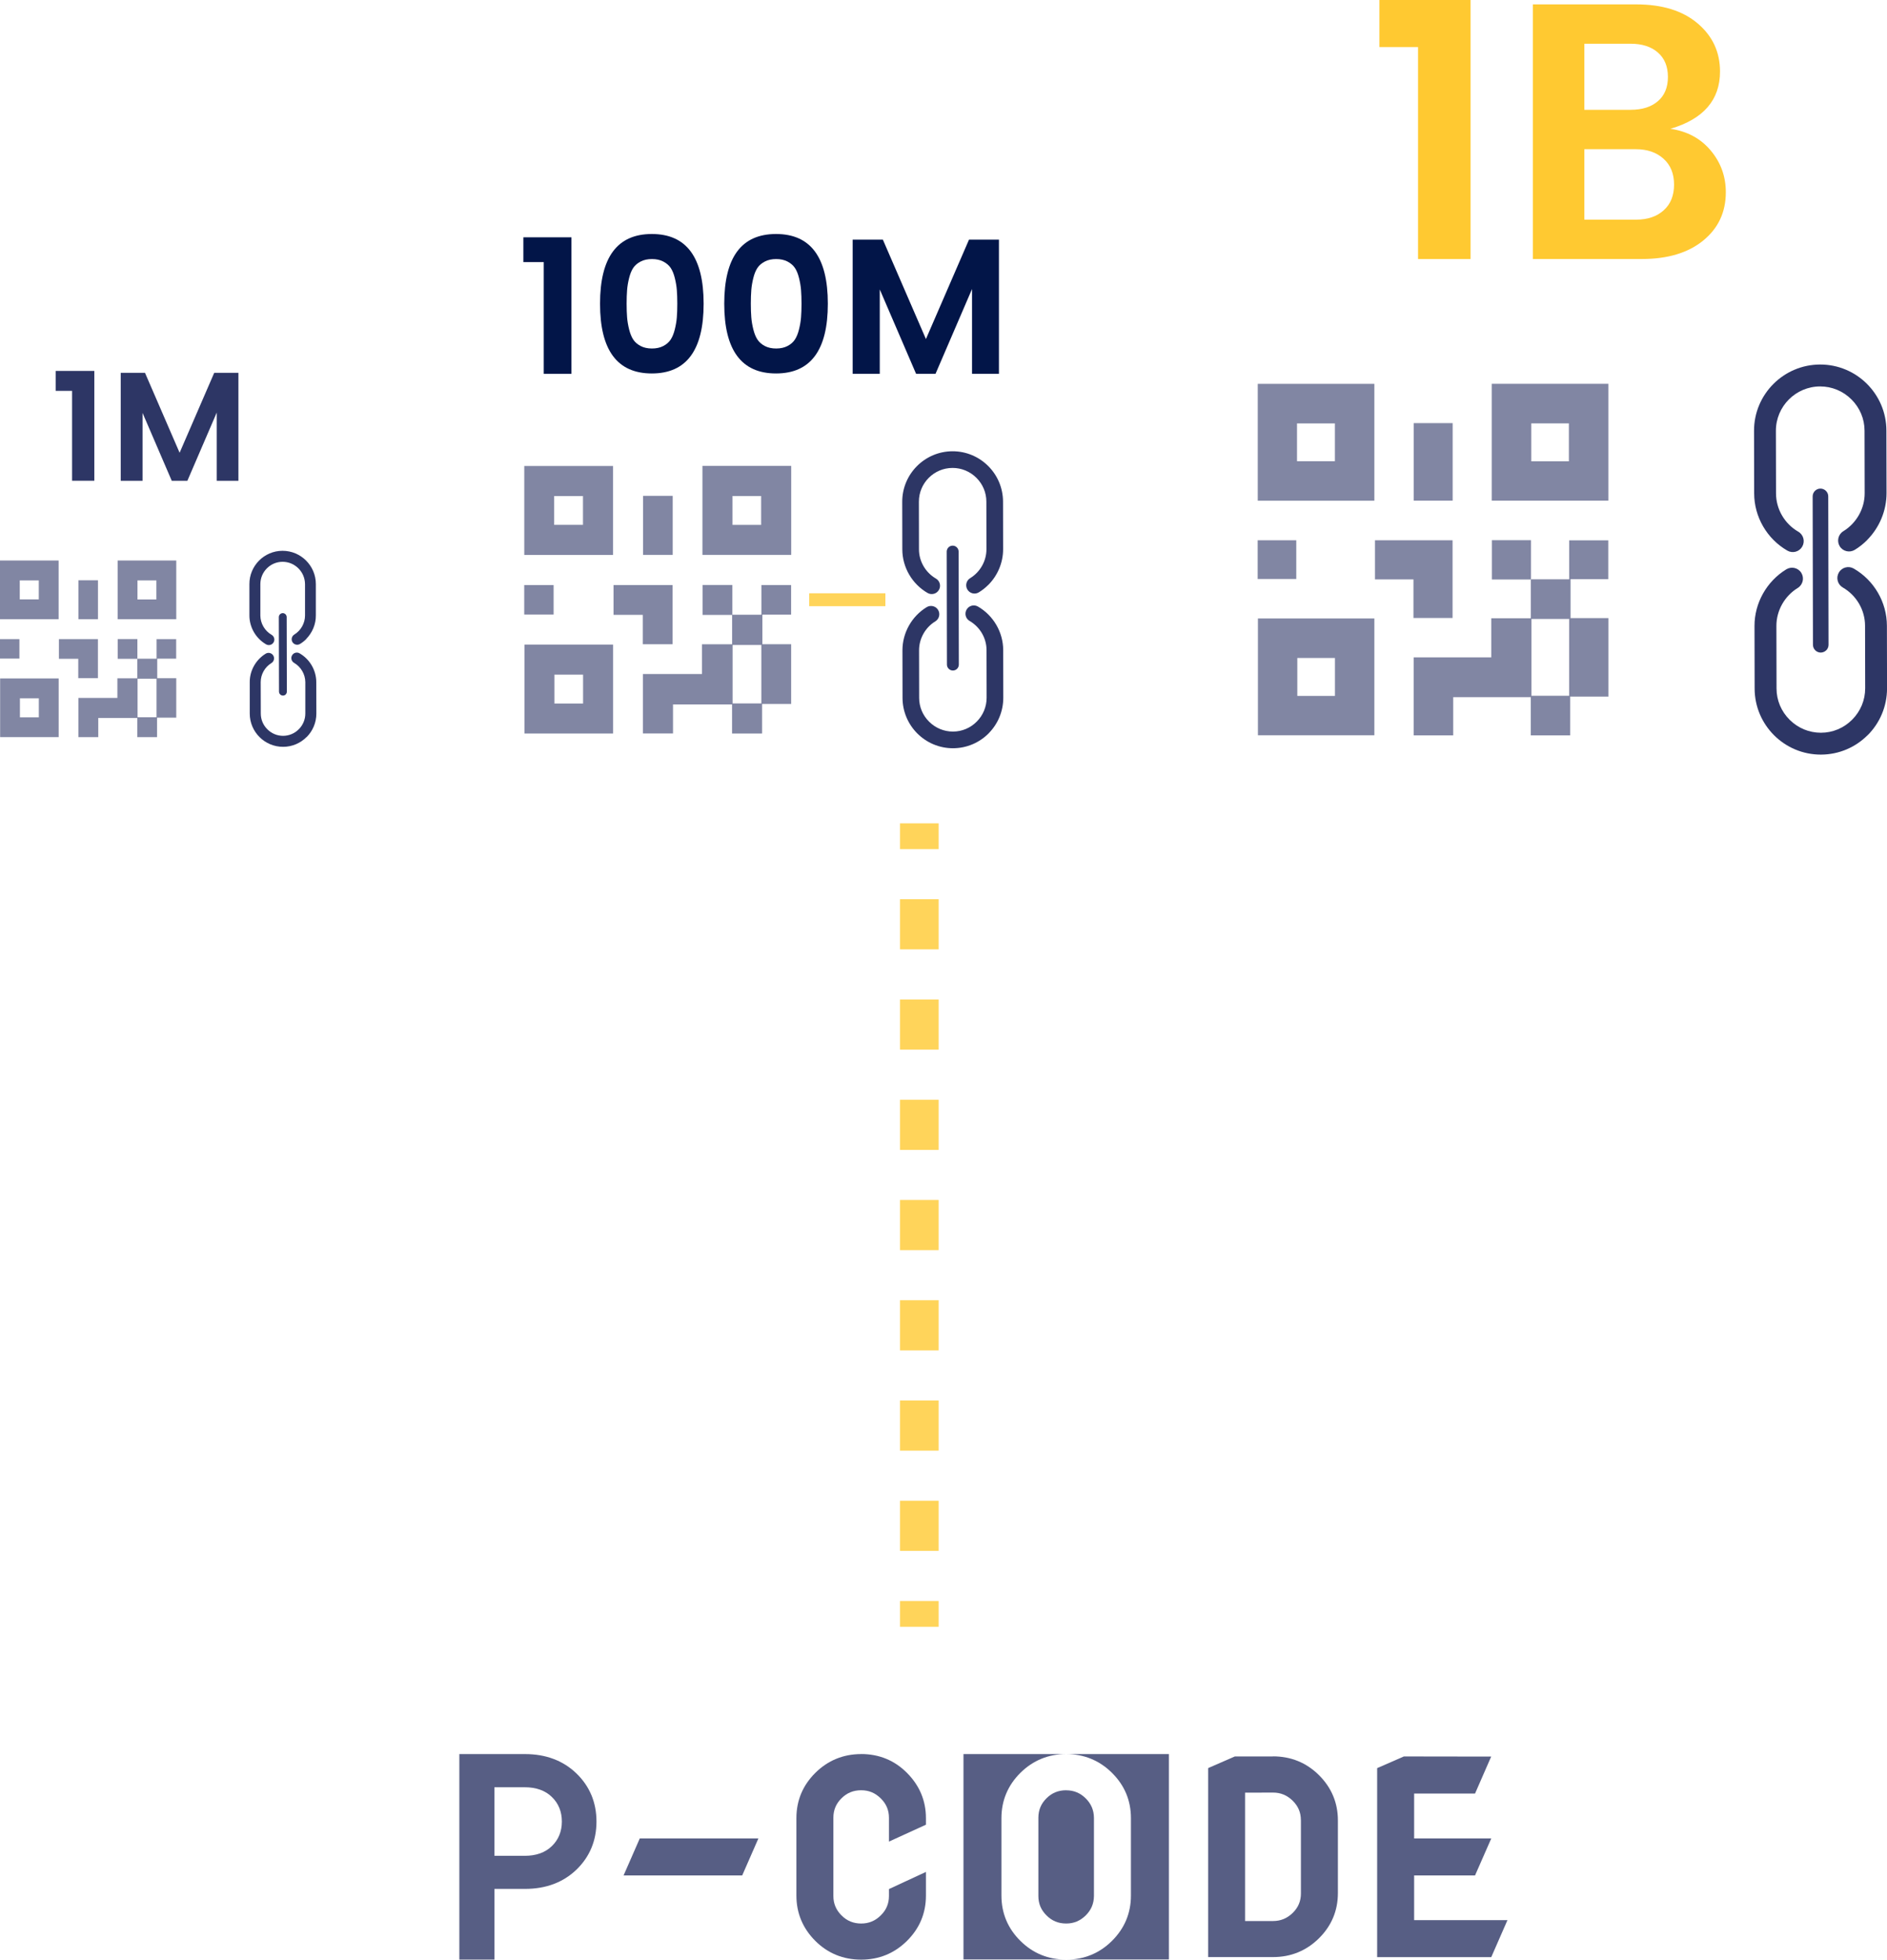 <svg xmlns="http://www.w3.org/2000/svg" id="Livello_2" data-name="Livello 2" viewBox="0 0 439.36 456.15"><g id="Livello_1-2" data-name="Livello 1"><g style="opacity: .8;"><rect x="209.55" y="191.65" width="9" height="6" style="fill: #ffc931; stroke-width: 0px;"></rect><path d="M218.55,361h-9v-11.67h9v11.67ZM218.55,337.67h-9v-11.67h9v11.67ZM218.55,314.33h-9v-11.67h9v11.67ZM218.55,290.99h-9v-11.67h9v11.67ZM218.55,267.66h-9v-11.67h9v11.67ZM218.55,244.32h-9v-11.67h9v11.67ZM218.55,220.98h-9v-11.67h9v11.67Z" style="fill: #ffc931; stroke-width: 0px;"></path><rect x="209.55" y="372.67" width="9" height="6" style="fill: #ffc931; stroke-width: 0px;"></rect></g><g style="opacity: .6;"><path d="M31.98,153.33h4.47v-4.56h4.57v4.55h-4.41v4.55h4.43v9.18h-4.47v4.54h-4.61v-4.47h-9.08v4.47h-4.63v-9.13h9.08v-4.57h4.63v-4.52l.03-.03ZM36.44,157.98h-4.41v8.98h4.41v-8.98Z" style="fill: #2d3665; stroke-width: 0px;"></path><path d="M0,144.14v-13.67h13.65v13.67H0ZM4.6,139.52h4.43v-4.42h-4.43v4.42Z" style="fill: #2d3665; stroke-width: 0px;"></path><path d="M27.39,130.47h13.65v13.67h-13.65v-13.67ZM32.01,135.1v4.44h4.4v-4.44h-4.4Z" style="fill: #2d3665; stroke-width: 0px;"></path><path d="M.03,157.92h13.63v13.66H.03v-13.66ZM9.04,166.98v-4.44h-4.4v4.44h4.4Z" style="fill: #2d3665; stroke-width: 0px;"></path><path d="M18.22,153.35h-4.5v-4.58h9.08v9.09h-4.58v-4.51Z" style="fill: #2d3665; stroke-width: 0px;"></path><path d="M22.81,135.07v9.07h-4.55v-9.07h4.55Z" style="fill: #2d3665; stroke-width: 0px;"></path><path d="M0,153.3v-4.53h4.52v4.53H0Z" style="fill: #2d3665; stroke-width: 0px;"></path><path d="M31.96,153.36h-4.55v-4.6h4.58c0,1.53,0,3.05,0,4.57,0,0-.03.03-.03.03Z" style="fill: #2d3665; stroke-width: 0px;"></path></g><g><path d="M66.53,161.64c-.16.17-.39.27-.65.27-.5,0-.91-.41-.92-.91l-.04-17.36c0-.5.41-.91.91-.92.5,0,.91.41.92.91l.04,17.36c0,.25-.1.48-.27.65Z" style="fill: #2d3665; stroke-width: 0px;"></path><path d="M71.31,148.75c-.43.43-.91.82-1.45,1.14-.6.37-1.39.18-1.76-.42-.37-.6-.18-1.39.42-1.76,1.54-.94,2.5-2.65,2.5-4.44v-7.32c-.02-1.38-.56-2.68-1.55-3.66s-2.29-1.52-3.67-1.52c-2.86,0-5.18,2.34-5.18,5.2v7.32c.02,1.83,1.02,3.55,2.62,4.48.61.35.82,1.14.46,1.75-.35.61-1.14.82-1.75.46-2.38-1.38-3.87-3.95-3.88-6.69v-7.32c-.02-4.27,3.44-7.75,7.71-7.76,4.27,0,7.75,3.46,7.76,7.73v7.32c.02,2.06-.83,4.04-2.26,5.49Z" style="fill: #2d3665; stroke-width: 0px;"></path><path d="M71.38,171.56c-1.4,1.41-3.33,2.28-5.47,2.28-4.27,0-7.75-3.46-7.76-7.73v-7.32c-.02-2.68,1.41-5.22,3.71-6.63.6-.37,1.39-.18,1.76.42s.18,1.39-.42,1.76c-1.55.95-2.5,2.65-2.5,4.44l.02,7.32c0,1.38.55,2.68,1.53,3.66s2.29,1.52,3.66,1.52c1.38,0,2.68-.55,3.66-1.53s1.52-2.29,1.52-3.66v-7.32c-.02-1.83-1.02-3.55-2.62-4.48-.61-.35-.82-1.14-.46-1.75.35-.61,1.14-.82,1.75-.46,2.39,1.38,3.87,3.95,3.88,6.69l.02,7.32c0,2.14-.86,4.07-2.26,5.48Z" style="fill: #2d3665; stroke-width: 0px;"></path></g><line x1="43.8" y1="151.03" x2="55.5" y2="151.03" style="fill: none; opacity: .8; stroke: #ffc931; stroke-dasharray: 0 12; stroke-miterlimit: 10; stroke-width: 3px;"></line><g><g style="opacity: .6;"><path d="M170.51,143.09h6.77v-6.91h6.92v6.89h-6.69v6.89h6.7v13.91h-6.77v6.87h-6.99v-6.77h-13.75v6.76h-7.01v-13.83h13.76v-6.93h7.01v-6.85l.04-.04ZM177.27,150.13h-6.69v13.61h6.69v-13.61Z" style="fill: #2d3665; stroke-width: 0px;"></path><path d="M122.07,129.17v-20.7h20.67v20.7h-20.67ZM129.03,122.17h6.71v-6.7h-6.71v6.7Z" style="fill: #2d3665; stroke-width: 0px;"></path><path d="M163.55,108.45h20.67v20.71h-20.67v-20.71ZM170.55,115.46v6.72h6.67v-6.72h-6.67Z" style="fill: #2d3665; stroke-width: 0px;"></path><path d="M122.11,150.04h20.64v20.7h-20.64v-20.7ZM135.76,163.76v-6.72h-6.67v6.72h6.67Z" style="fill: #2d3665; stroke-width: 0px;"></path><path d="M149.67,143.12h-6.82v-6.94h13.75v13.78h-6.94v-6.84Z" style="fill: #2d3665; stroke-width: 0px;"></path><path d="M156.63,115.42v13.74h-6.9v-13.74h6.9Z" style="fill: #2d3665; stroke-width: 0px;"></path><path d="M122.06,143.04v-6.86h6.84v6.86h-6.84Z" style="fill: #2d3665; stroke-width: 0px;"></path><path d="M170.48,143.14h-6.9v-6.97h6.94c0,2.32,0,4.62,0,6.92,0,0-.04.04-.04.04Z" style="fill: #2d3665; stroke-width: 0px;"></path></g><g><path d="M222.85,155.67c-.25.25-.6.41-.98.41-.76,0-1.39-.62-1.39-1.38l-.05-26.3c0-.76.62-1.39,1.38-1.39.76,0,1.39.62,1.39,1.38l.05,26.3c0,.38-.15.73-.4.98Z" style="fill: #2d3665; stroke-width: 0px;"></path><path d="M230.1,136.15c-.65.66-1.39,1.24-2.19,1.73-.91.56-2.11.27-2.66-.64-.56-.91-.27-2.11.64-2.66,2.34-1.43,3.79-4.01,3.79-6.73l-.02-11.09c0-2.09-.83-4.06-2.32-5.54s-3.46-2.3-5.55-2.3c-4.33,0-7.85,3.54-7.84,7.87l.02,11.09c0,2.78,1.52,5.38,3.94,6.79.93.54,1.24,1.72.7,2.65-.54.93-1.72,1.24-2.65.7-3.61-2.1-5.86-5.98-5.87-10.13l-.02-11.09c-.01-6.47,5.24-11.74,11.71-11.76,6.47-.01,11.74,5.24,11.76,11.71l.02,11.09c0,3.13-1.27,6.13-3.45,8.31Z" style="fill: #2d3665; stroke-width: 0px;"></path><path d="M230.19,170.71c-2.12,2.13-5.05,3.45-8.29,3.46-6.47.01-11.74-5.24-11.76-11.71l-.02-11.09c0-4.06,2.15-7.91,5.64-10.04.91-.56,2.11-.27,2.66.64s.27,2.11-.64,2.66c-2.34,1.43-3.79,4.01-3.79,6.73l.02,11.09c0,2.09.83,4.06,2.32,5.54s3.46,2.3,5.55,2.3c2.09,0,4.06-.83,5.54-2.32s2.3-3.46,2.3-5.55l-.02-11.09c0-2.78-1.52-5.38-3.94-6.79-.93-.54-1.24-1.72-.7-2.65.54-.93,1.72-1.24,2.65-.7,3.61,2.1,5.86,5.98,5.87,10.13l.02,11.09c0,3.23-1.3,6.17-3.42,8.3Z" style="fill: #2d3665; stroke-width: 0px;"></path></g><line x1="188.41" y1="139.6" x2="206.15" y2="139.6" style="fill: none; opacity: .8; stroke: #ffc931; stroke-miterlimit: 10; stroke-width: 3px;"></line></g><g><g style="opacity: .6;"><path d="M356.47,134.84h8.89v-9.07h9.1v9.05h-8.78v9.06h8.81v18.27h-8.89v9.03h-9.18v-8.9h-18.06v8.89h-9.21v-18.16h18.07v-9.1h9.21v-9l.05-.06ZM365.35,144.08h-8.78v17.88h8.78v-17.88Z" style="fill: #2d3665; stroke-width: 0px;"></path><path d="M292.85,116.55v-27.2h27.15v27.2h-27.15ZM301.99,107.36h8.82v-8.8h-8.82v8.8Z" style="fill: #2d3665; stroke-width: 0px;"></path><path d="M347.33,89.34h27.15v27.2h-27.15v-27.2ZM356.53,98.55v8.83h8.76v-8.83h-8.76Z" style="fill: #2d3665; stroke-width: 0px;"></path><path d="M292.89,143.96h27.11v27.19h-27.11v-27.19ZM310.82,161.99v-8.83h-8.76v8.83h8.76Z" style="fill: #2d3665; stroke-width: 0px;"></path><path d="M329.09,134.87h-8.95v-9.11h18.07v18.09h-9.11v-8.98Z" style="fill: #2d3665; stroke-width: 0px;"></path><path d="M338.23,98.49v18.05h-9.06v-18.05h9.06Z" style="fill: #2d3665; stroke-width: 0px;"></path><path d="M292.83,134.77v-9.01h8.99v9.01h-8.99Z" style="fill: #2d3665; stroke-width: 0px;"></path><path d="M356.42,134.89h-9.06v-9.15h9.11c0,3.04,0,6.07,0,9.09,0,0-.05.06-.05.06Z" style="fill: #2d3665; stroke-width: 0px;"></path></g><g><path d="M425.22,151.36c-.33.33-.78.53-1.28.54-1,0-1.82-.81-1.82-1.81l-.07-34.54c0-1,.81-1.82,1.81-1.82,1,0,1.82.81,1.82,1.81l.07,34.54c0,.5-.2.96-.53,1.29Z" style="fill: #2d3665; stroke-width: 0px;"></path><path d="M434.73,125.72c-.86.86-1.82,1.63-2.88,2.27-1.2.73-2.77.36-3.5-.84-.73-1.2-.35-2.77.84-3.5,3.07-1.88,4.98-5.27,4.97-8.84l-.03-14.56c0-2.74-1.09-5.33-3.05-7.28s-4.55-3.02-7.29-3.02c-5.69.01-10.31,4.65-10.3,10.34l.03,14.56c0,3.65,1.99,7.07,5.18,8.91,1.22.71,1.63,2.26.92,3.48-.71,1.22-2.26,1.63-3.48.92-4.75-2.75-7.7-7.85-7.71-13.31l-.03-14.56c-.02-8.5,6.88-15.42,15.38-15.44,8.5-.02,15.43,6.88,15.44,15.38l.03,14.56c0,4.11-1.67,8.05-4.53,10.92Z" style="fill: #2d3665; stroke-width: 0px;"></path><path d="M434.86,171.11c-2.78,2.8-6.63,4.53-10.88,4.54-8.5.02-15.43-6.88-15.44-15.38l-.03-14.56c-.01-5.34,2.83-10.39,7.41-13.19,1.2-.73,2.77-.36,3.5.84s.35,2.77-.84,3.5c-3.07,1.88-4.98,5.27-4.97,8.84l.03,14.56c0,2.74,1.09,5.33,3.05,7.28s4.55,3.02,7.29,3.02c2.74,0,5.33-1.09,7.28-3.05s3.02-4.55,3.02-7.29l-.03-14.56c0-3.65-1.99-7.07-5.18-8.91-1.22-.71-1.63-2.26-.92-3.48.71-1.22,2.26-1.63,3.48-.92,4.75,2.75,7.7,7.85,7.71,13.31l.03,14.56c0,4.25-1.71,8.11-4.5,10.9Z" style="fill: #2d3665; stroke-width: 0px;"></path></g><line x1="379.98" y1="130.25" x2="403.27" y2="130.25" style="fill: none; opacity: .8; stroke: #ffc931; stroke-dasharray: 0 12; stroke-miterlimit: 10; stroke-width: 3px;"></line></g><g><path d="M16.78,111.9v-20.92h-3.82v-4.64h9v25.56h-5.18Z" style="fill: #2d3665; stroke-width: 0px;"></path><path d="M55.51,86.78v25.13h-5.04v-15.88l-6.84,15.88h-3.64l-6.8-15.8v15.8h-5.08v-25.13h5.65l8.06,18.61,8.06-18.61h5.62Z" style="fill: #2d3665; stroke-width: 0px;"></path></g><g><path d="M126.6,87.02v-26.01h-4.74v-5.77h11.19v31.78h-6.45Z" style="fill: #021548; stroke-width: 0px;"></path><path d="M139.71,70.7c0-10.82,4.02-16.23,12.06-16.23s12.06,5.41,12.06,16.23-4.02,16.23-12.06,16.23-12.06-5.41-12.06-16.23ZM154.44,60.88c-.75-.39-1.63-.58-2.64-.58s-1.9.19-2.64.58c-.75.39-1.32.88-1.72,1.48-.4.6-.72,1.38-.96,2.35-.24.97-.4,1.9-.47,2.8-.07.89-.11,1.95-.11,3.18s.04,2.28.11,3.18c.07.9.23,1.83.47,2.8.24.97.56,1.76.96,2.37.4.61.98,1.11,1.72,1.5.75.39,1.63.58,2.64.58s1.89-.19,2.64-.58c.75-.39,1.32-.89,1.72-1.5.4-.61.72-1.4.96-2.37.24-.97.4-1.9.47-2.8.07-.9.11-1.95.11-3.18s-.04-2.28-.11-3.18c-.07-.9-.23-1.83-.47-2.8-.24-.97-.56-1.75-.96-2.35-.4-.6-.98-1.09-1.72-1.48Z" style="fill: #021548; stroke-width: 0px;"></path><path d="M168.63,70.7c0-10.82,4.02-16.23,12.06-16.23s12.06,5.41,12.06,16.23-4.02,16.23-12.06,16.23-12.06-5.41-12.06-16.23ZM183.36,60.88c-.75-.39-1.63-.58-2.64-.58s-1.9.19-2.64.58c-.75.39-1.32.88-1.72,1.48-.4.6-.72,1.38-.96,2.35-.24.97-.4,1.9-.47,2.8-.07.89-.11,1.95-.11,3.18s.04,2.28.11,3.18c.07.9.23,1.83.47,2.8.24.97.56,1.76.96,2.37.4.61.98,1.11,1.72,1.5.75.39,1.63.58,2.64.58s1.89-.19,2.64-.58c.75-.39,1.32-.89,1.72-1.5.4-.61.72-1.4.96-2.37.24-.97.4-1.9.47-2.8.07-.9.11-1.95.11-3.18s-.04-2.28-.11-3.18c-.07-.9-.23-1.83-.47-2.8-.24-.97-.56-1.75-.96-2.35-.4-.6-.98-1.09-1.72-1.48Z" style="fill: #021548; stroke-width: 0px;"></path><path d="M232.59,55.78v31.24h-6.27v-19.74l-8.5,19.74h-4.52l-8.46-19.65v19.65h-6.31v-31.24h7.03l10.03,23.14,10.03-23.14h6.98Z" style="fill: #021548; stroke-width: 0px;"></path></g><g><path d="M330.17,60.3V10.96h-9V0h21.23v60.3h-12.23Z" style="fill: #ffc931; stroke-width: 0px;"></path><path d="M356.92,1.02h24.03c6.06,0,10.83,1.47,14.31,4.42,3.48,2.94,5.22,6.68,5.22,11.21,0,6.62-3.85,11.07-11.55,13.33,3.91.57,7.03,2.25,9.38,5.05,2.35,2.8,3.52,6.04,3.52,9.72,0,4.64-1.76,8.39-5.27,11.25-3.51,2.86-8.27,4.29-14.27,4.29h-25.39V1.02ZM368.89,10.19v15.37h10.79c2.66,0,4.77-.66,6.33-2s2.34-3.21,2.34-5.65-.78-4.33-2.34-5.69-3.67-2.04-6.33-2.04h-10.79ZM368.89,51.13h12.06c2.66,0,4.8-.72,6.41-2.17,1.61-1.44,2.42-3.44,2.42-5.99s-.82-4.56-2.46-6.03c-1.64-1.47-3.79-2.21-6.45-2.21h-11.98v16.39Z" style="fill: #ffc931; stroke-width: 0px;"></path></g><g><polygon points="145.19 436.55 172.81 436.55 176.58 427.94 148.96 427.94 145.19 436.55" style="fill: #2d3665; opacity: .8; stroke-width: 0px;"></polygon><path d="M200.51,408.3c-4.14,0-7.74,1.47-10.66,4.36-2.94,2.91-4.42,6.44-4.42,10.55v18.03c0,4.09,1.49,7.64,4.42,10.56,2.91,2.89,6.49,4.35,10.66,4.35s7.73-1.47,10.66-4.36c2.94-2.91,4.42-6.44,4.42-10.55v-5.51l-8.61,3.99v1.62c0,1.78-.63,3.26-1.91,4.51-1.29,1.28-2.78,1.89-4.56,1.89s-3.31-.61-4.58-1.89c-1.27-1.27-1.89-2.75-1.89-4.52v-18.21c0-1.79.61-3.27,1.89-4.53,1.27-1.26,2.76-1.87,4.58-1.87s3.27.63,4.56,1.89c1.29,1.27,1.91,2.75,1.91,4.51v5.55l8.61-3.93v-1.54c0-4.05-1.49-7.59-4.41-10.52-2.89-2.91-6.48-4.39-10.68-4.39h.01Z" style="fill: #2d3665; opacity: .8; stroke-width: 0px;"></path><g style="opacity: .8;"><path d="M233.17,441.24v-18.03c0-4.09,1.49-7.64,4.42-10.55,2.93-2.89,6.51-4.36,10.66-4.36h-23.92v47.84h23.92c-4.17,0-7.75-1.47-10.66-4.35-2.94-2.91-4.42-6.46-4.42-10.56h0Z" style="fill: #2d3665; stroke-width: 0px;"></path><path d="M248.24,416.72c-1.81,0-3.31.61-4.58,1.87-1.27,1.26-1.89,2.75-1.89,4.53v18.21c0,1.78.61,3.25,1.89,4.52,1.27,1.27,2.76,1.89,4.58,1.89s3.27-.63,4.56-1.89c1.27-1.26,1.89-2.73,1.91-4.53v-18.19c-.02-1.78-.65-3.26-1.91-4.51-1.29-1.28-2.78-1.89-4.56-1.89Z" style="fill: #2d3665; stroke-width: 0px;"></path><path d="M248.24,408.3c4.14,0,7.74,1.47,10.66,4.36,2.94,2.91,4.42,6.44,4.42,10.55v18.03c0,4.09-1.49,7.64-4.42,10.55-2.92,2.89-6.51,4.36-10.66,4.36h23.92v-47.85h-23.92Z" style="fill: #2d3665; stroke-width: 0px;"></path></g><path d="M296.41,408.85h-8.89l-6.22,2.71v43.99h15.13c4.14,0,7.73-1.47,10.66-4.36,2.94-2.91,4.42-6.44,4.42-10.55v-16.9c0-4.09-1.49-7.64-4.42-10.55-2.92-2.89-6.51-4.36-10.69-4.36h0v.02ZM302.9,423.68v17.07c0,1.78-.63,3.26-1.9,4.51-1.31,1.28-2.81,1.9-4.6,1.9h-6.5v-29.88l6.52-.02c1.78,0,3.27.63,4.56,1.89,1.29,1.27,1.91,2.75,1.91,4.51h0Z" style="fill: #2d3665; opacity: .8; stroke-width: 0px;"></path><polygon points="329.26 446.95 329.26 436.55 343.44 436.55 347.22 427.94 329.26 427.94 329.26 417.49 343.44 417.49 347.2 408.88 326.87 408.85 320.65 411.57 320.65 455.56 347.22 455.56 350.99 446.95 329.26 446.95" style="fill: #2d3665; opacity: .8; stroke-width: 0px;"></polygon><path d="M137.7,417.85c-.78-1.87-1.94-3.55-3.49-5.05-3.1-2.99-7.13-4.5-11.97-4.5h-15.29v47.84h8.18v-16.46h7.12c4.84,0,8.87-1.5,11.97-4.48,3.09-2.99,4.66-6.76,4.66-11.2,0-2.23-.4-4.27-1.17-6.14ZM128.49,429.72c-1.53,1.5-3.66,2.26-6.33,2.26h-7.04v-15.96h7.04c2.67,0,4.8.76,6.33,2.26,1.55,1.49,2.33,3.43,2.33,5.72s-.78,4.23-2.33,5.72Z" style="fill: #2d3665; opacity: .8; stroke-width: 0px;"></path></g></g></svg>